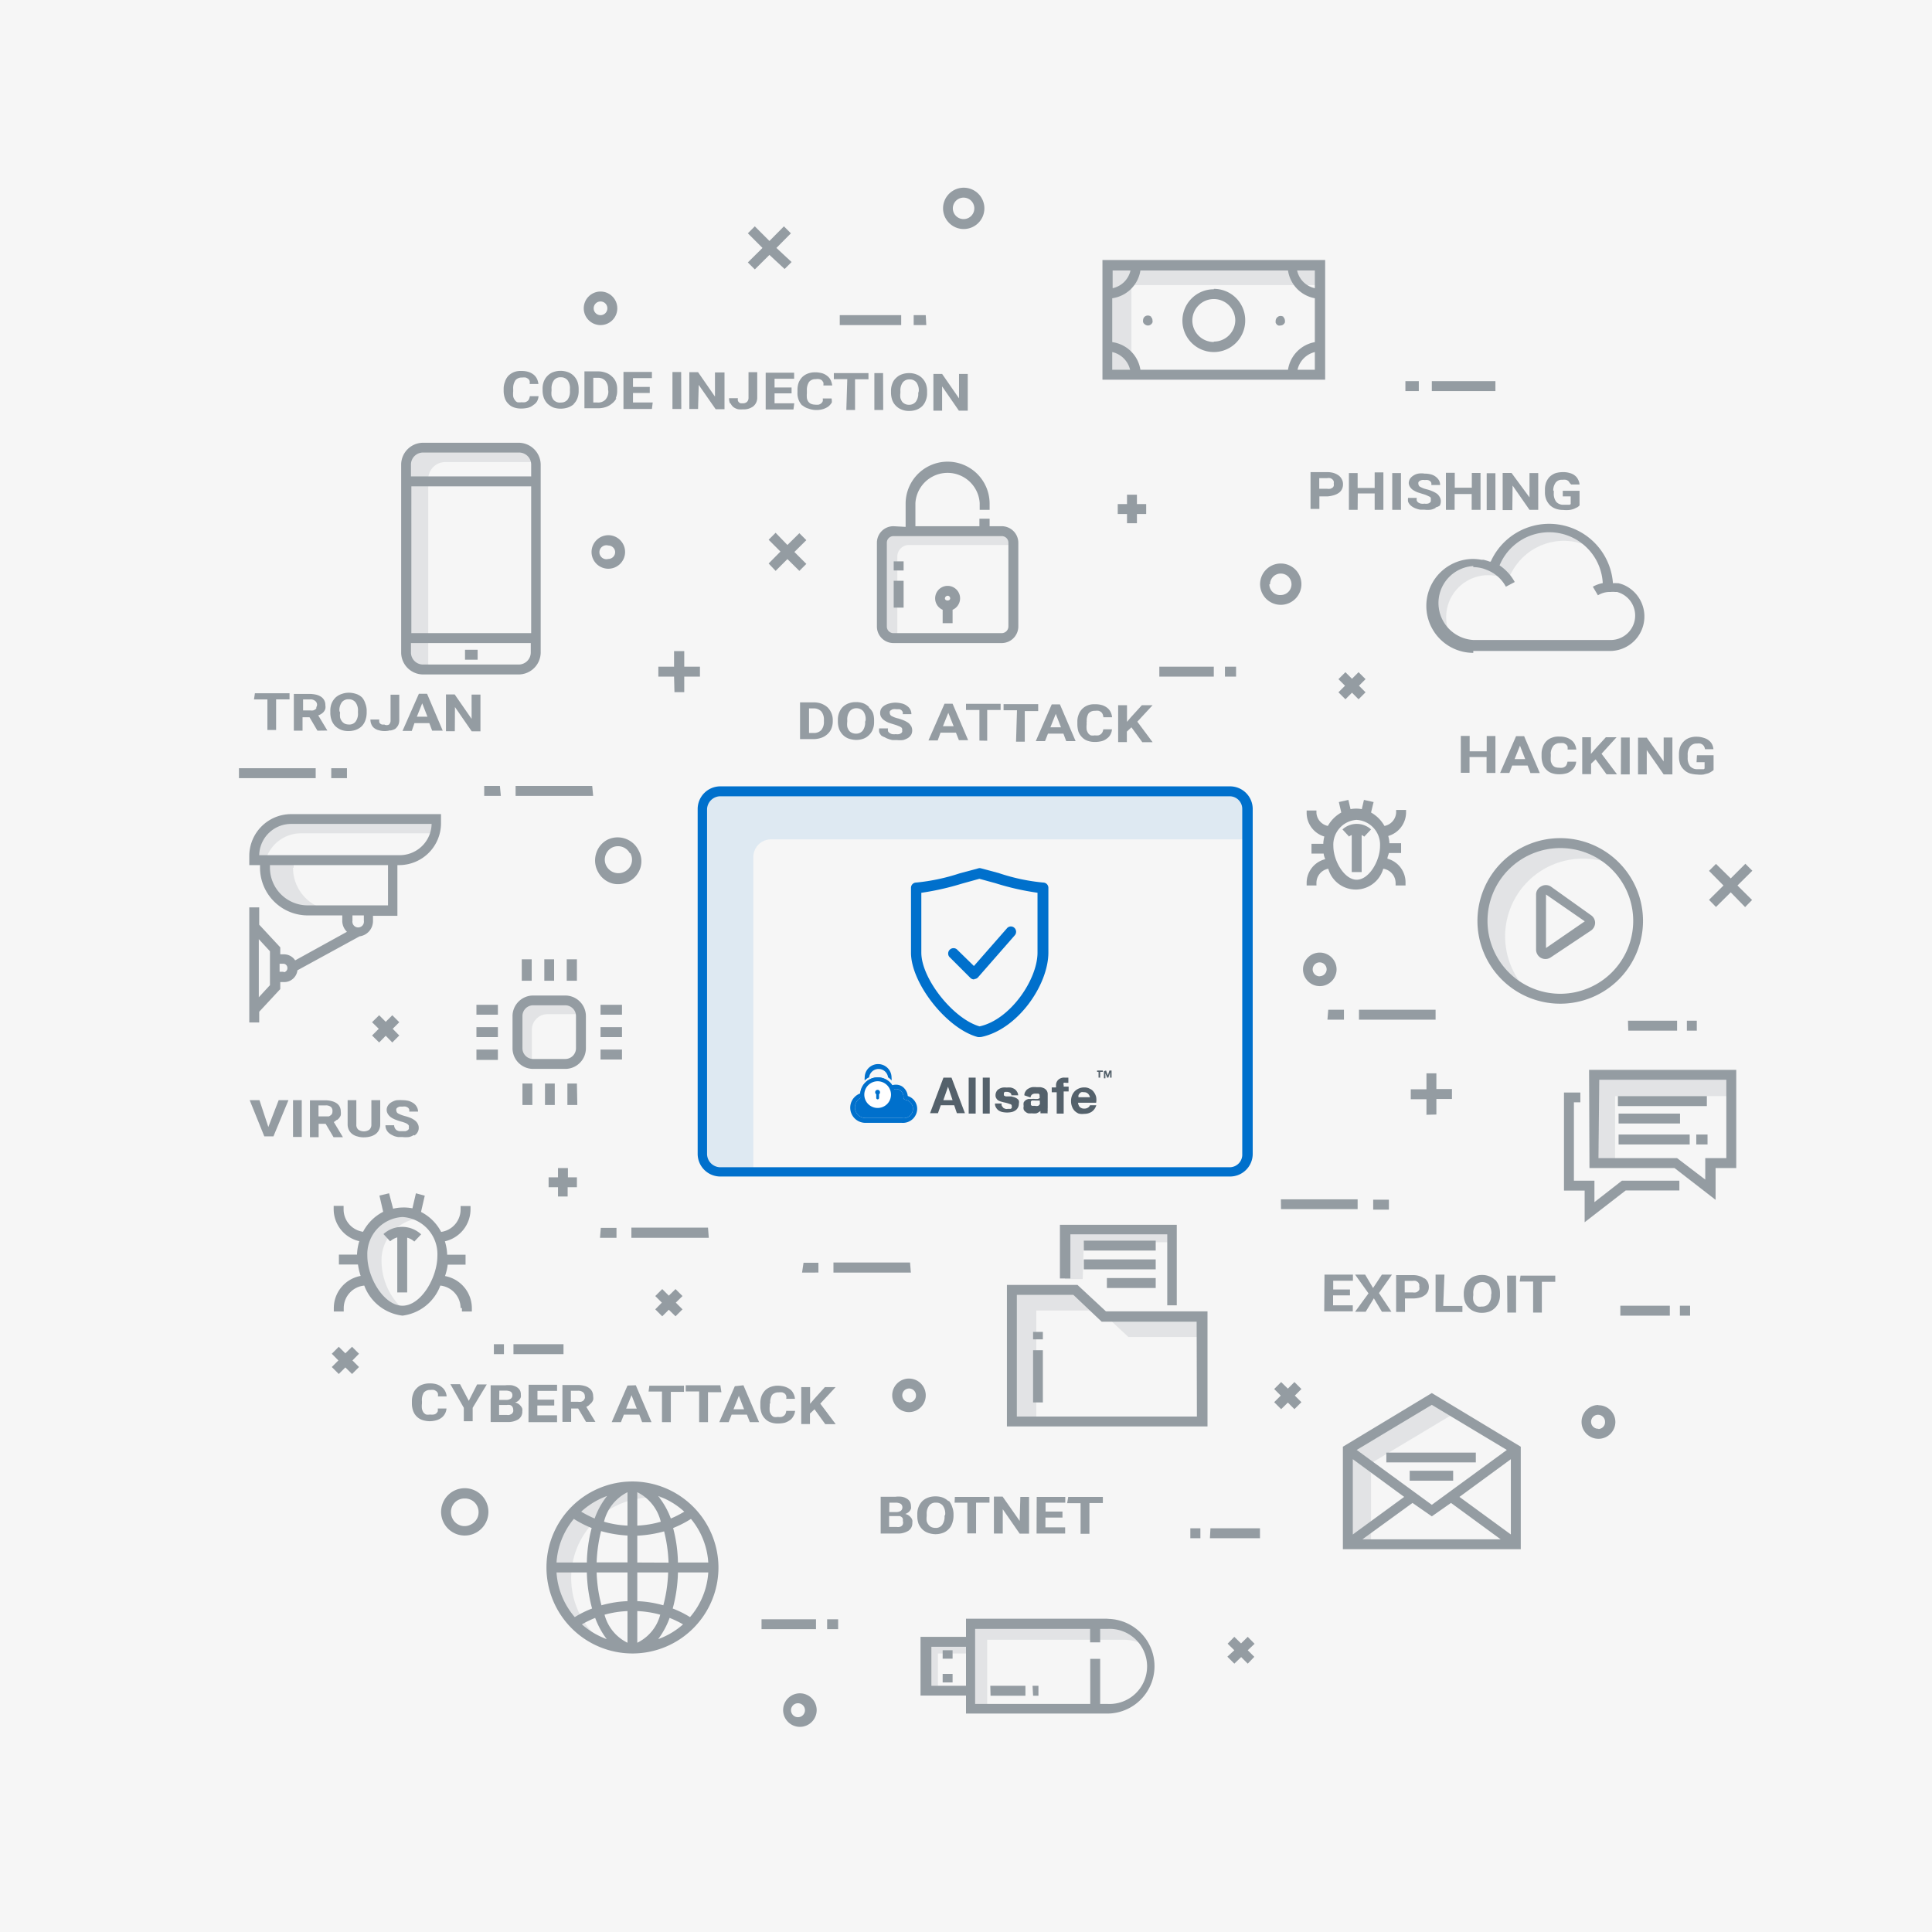 <svg xmlns="http://www.w3.org/2000/svg" viewBox="0 0 144 144"><defs><style>.cls-1{fill:#f6f6f6;}.cls-2{opacity:0.6;}.cls-3,.cls-4{fill:#54616b;}.cls-3{opacity:0.2;}.cls-5,.cls-6{fill:#0070cc;}.cls-5{opacity:0.1;}.cls-7{fill:#fff;}</style></defs><title>logo_Artboard 2</title><g id="BG"><path class="cls-1" d="M144,144H0V0H144Z"/></g><g id="Object" class="cls-2"><path class="cls-3" d="M39.91,34.44H33.19a1.27,1.27,0,0,0-1.27,1.27v14a1.11,1.11,0,0,0,0,.19h-.41a1.27,1.27,0,0,1-1.27-1.27v-14a1.27,1.27,0,0,1,1.27-1.27h7.13A1.26,1.26,0,0,1,39.91,34.44ZM84.33,21.25H98.4V19.79H82.53v8.14h1.8Zm28.08,22a4.41,4.41,0,0,1,4.15-2.94,4.48,4.48,0,0,1,2.32.66,4.4,4.4,0,0,0-7.57,1.31,3.18,3.18,0,0,0-1.5-.38,3.12,3.12,0,0,0-1.46,5.87,3.08,3.08,0,0,1-.56-1.77,3.13,3.13,0,0,1,4.62-2.75ZM66.59,47.56h.29V41.49a.87.87,0,0,1,.87-.87h7.78v-.17a.87.87,0,0,0-.87-.86H66.59a.87.87,0,0,0-.86.86v6.24A.87.87,0,0,0,66.59,47.56ZM118,64a5.75,5.75,0,0,1,2.31.48A5.8,5.8,0,1,0,114,74a5.79,5.79,0,0,1,4-10Zm.8,16.12v6.58h1.58v-5H129V80.11ZM100.43,108v7.06h1.76v-6l6.26-3.75-1.76-1.07ZM84.1,99.65h5.48V98.11H82.45ZM75.42,106h1.82V97.68h4.58l-1.65-1.54H75.42Zm5.36-13.41h6.6v-.91h-8v3.66l0,0h1.32Zm1.74,28.51H72.32v1.34H69V126h.91v-2.76h2.43v4.1h1.24v-5.12H83.77a3.07,3.07,0,0,1,1.48.38A3.16,3.16,0,0,0,82.52,121.05Zm-41.43-4.22a6,6,0,0,0,4.17,5.74,6,6,0,0,1,3.49-11,6.12,6.12,0,0,1,1.88.3,6,6,0,0,0-9.54,4.92Zm2.2-41.23a1.18,1.18,0,0,0-1.16-1H39.74a1.17,1.17,0,0,0-1.17,1.17v2.4a1.17,1.17,0,0,0,1.07,1.16c0-.05,0-.09,0-.14V76.76a1.17,1.17,0,0,1,1.17-1.17h2.49ZM27,93.6c0,1.8,1.34,4.09,3,4.09h.17a4.87,4.87,0,0,1-1.73-3.63,3.13,3.13,0,0,1,3-3.26h.07a2.79,2.79,0,0,0-1.5-.46A3.13,3.13,0,0,0,27,93.6ZM19,63.8v.31h.8a2.74,2.74,0,0,1,2.64-2h10a2.58,2.58,0,0,0,.11-.73v-.31H21.7A2.75,2.75,0,0,0,19,63.8Zm2.89.88v-.57H19.75v.57a3.18,3.18,0,0,0,3.18,3.18H25A3.18,3.18,0,0,1,21.84,64.68Z"/><path class="cls-4" d="M109.81,48.52H120a2.57,2.57,0,0,0,1.18-4.85h0s0,0,0,0a2.2,2.2,0,0,0-.56-.2l-.09,0a1.67,1.67,0,0,0-.31,0,4.77,4.77,0,0,0-9.11-1.61l-.08,0a3.64,3.64,0,0,0-.47-.14l-.15,0a4.07,4.07,0,0,0-.6-.06,3.5,3.5,0,0,0,0,7Zm0-6.25a2.77,2.77,0,0,1,.71.1,2.5,2.5,0,0,1,.25.09,2.73,2.73,0,0,1,1.47,1.27l.66-.35a3.55,3.55,0,0,0-1.13-1.24,4,4,0,0,1,7.69,1.32,2.44,2.44,0,0,0-.74.27l.38.64a1.72,1.72,0,0,1,.85-.25h.11a1.63,1.63,0,0,1,.31,0l.16,0,.2.07a1.82,1.82,0,0,1-.71,3.51H109.81a2.76,2.76,0,0,1,0-5.51Zm11.53,33.81H125v.74h-3.64Zm5.13.74h-.74v-.74h.74Zm-31,12.57,5.72,0v.73l-5.71,0Zm6.88.77v-.74h1.17v.74ZM23.53,58H17.81v-.74h5.72Zm2.33,0H24.69v-.74h1.17ZM67.17,24.23H62.59v-.74h4.58Zm1.87,0H68.1v-.74H69Zm42.42,4.92h-4.74v-.74h4.74Zm-5.71,0h-1v-.74h1ZM86.41,50.43v-.74h4.06v.74Zm4.89,0v-.74h.83v.74Zm-30.48,71H56.76v-.74h4.06Zm.83-.74h.82v.74h-.82ZM107,76h-5.71v-.74H107Zm-8-.74h1.17V76H98.94Zm-46.17,17H47.06V91.5h5.71Zm-8.05-.74h1.17v.74H44.72Zm23.11,3.33H62.12V94.1h5.71Zm-8-.73H61v.73H59.78ZM42,100.93H38.27v-.74H42Zm-5.19-.74h.75v.74h-.75Zm53.41,13.72h3.69v.74H90.18Zm-1.5,0h.75v.74h-.75Zm32.05-16.59h3.69v.74h-3.69Zm4.44,0h.76v.74h-.76Zm-81-38H38.43v-.74h5.71Zm-6.88,0H36.09v-.74h1.17Zm45.26,61.33H72V122H68.61v4.38H72v1.34H82.52a3.53,3.53,0,1,0,0-7.06Zm-13.17,5v-2.91H72v2.91ZM82.52,127H82v-3.36h-.74V127H72.68v-5.59h8.57v1H82v-1h.53a2.8,2.8,0,1,1,0,5.59ZM71,123v.63h-.74V123Zm-.74,1.76H71v.64h-.74Zm3.55.89h2.62v.74H73.83Zm3.15,0h.44v.74H77ZM31.53,50.27h7.13a1.65,1.65,0,0,0,1.64-1.64v-14A1.65,1.65,0,0,0,38.66,33H31.53a1.64,1.64,0,0,0-1.63,1.64v14A1.64,1.64,0,0,0,31.53,50.27Zm7.13-.74H31.53a.9.9,0,0,1-.9-.9v-.7h8.93v.7A.9.9,0,0,1,38.66,49.53Zm-8-2.34V36.25h8.93V47.19Zm.9-13.46h7.13a.9.9,0,0,1,.9.9v.88H30.63v-.88A.9.9,0,0,1,31.53,33.73Zm3.1,14.7h.94v.74h-.94Zm65.43,59.4v7.64h13.26v-7.64l-6.63-4Zm12.22.24-5.59,4.09-5.6-4.09,5.6-3.36Zm-7.65,3.5-3.83,2.8v-5.61Zm.62.45,1.44,1,1.43-1,3.7,2.71H101.55Zm3.5-.45,3.83-2.81v5.61ZM103.33,109v-.73H110V109Zm1.74.62h3.24v.74h-3.24Zm-6.3-90.24H82.17V28.3h16.6ZM98,21.48a1.72,1.72,0,0,1-1.32-1.32H98ZM96,27.56H85A2.46,2.46,0,0,0,82.9,25.5V22.23A2.47,2.47,0,0,0,85,20.16H96A2.47,2.47,0,0,0,98,22.23V25.5A2.46,2.46,0,0,0,96,27.56Zm-11.74-7.4a1.74,1.74,0,0,1-1.33,1.32V20.16ZM82.9,26.24a1.77,1.77,0,0,1,1.33,1.32H82.9Zm13.81,1.32A1.75,1.75,0,0,1,98,26.24v1.32Zm-6.24-6a2.34,2.34,0,1,0,2.34,2.33A2.33,2.33,0,0,0,90.47,21.53Zm0,3.93a1.6,1.6,0,1,1,1.6-1.6A1.6,1.6,0,0,1,90.47,25.46Zm5.19-1.85a.38.38,0,0,1,.11.25.58.58,0,0,1,0,.14.36.36,0,0,1-.08.12.34.34,0,0,1-.26.11.27.27,0,0,1-.15,0,.28.28,0,0,1-.12-.08.62.62,0,0,1-.08-.12.59.59,0,0,1,0-.14.37.37,0,0,1,.1-.25.47.47,0,0,1,.12-.09A.39.39,0,0,1,95.66,23.61Zm-9.86,0a.33.33,0,0,1,.1.25.32.32,0,0,1,0,.14.36.36,0,0,1-.08.12.36.36,0,0,1-.52,0A.25.25,0,0,1,85.2,24a.32.32,0,0,1,0-.14.34.34,0,0,1,.11-.25A.37.37,0,0,1,85.8,23.61Zm-59,46.15a1.15,1.15,0,0,0,1-1.13v-.4h1.82V64.48h.13a3.12,3.12,0,0,0,3.12-3.12v-.68H21.7a3.12,3.12,0,0,0-3.12,3.12v.68h.8v.2a3.56,3.56,0,0,0,3.55,3.55h2.58v.4a1.13,1.13,0,0,0,.35.82L22,71.58a1,1,0,0,0-.83-.45h-.28v-.52l-1.57-1.69V67.63h-.74v8.58h.74v-.8l1.57-1.69V73.2h.28a1,1,0,0,0,1-.88ZM21.7,61.41H32.17a2.38,2.38,0,0,1-2.38,2.33H19.32A2.38,2.38,0,0,1,21.7,61.41Zm-1.58,3.27v-.2h8.8v3h-6A2.81,2.81,0,0,1,20.12,64.68Zm7,3.55v.4a.43.43,0,1,1-.85,0v-.4Zm-7,5.2-.83.9V70l.83.9Zm1-1h-.28v-.6h.28a.31.31,0,0,1,.3.3A.3.3,0,0,1,21.17,72.46ZM80.31,95.77H75.05v10.55H90V97.74H82.43Zm8.9,9.81H75.79V96.51H80l2.11,2h7.08ZM79.78,95.29H79v-4h8.71v6H87V92H79.78Zm6.36-2.08H80.78v-.74h5.36Zm0,1.4H80.78v-.74h5.36ZM82.5,96v-.74h3.64V96ZM77,100.64h.73v3.89H77Zm0-1.37h.73v.56H77Zm41.47-12.21h6.34l3.06,2.37V87.06h1.54V79.74H118.44Zm.73-6.58h9.47v5.84H127.1v1.6L125,86.32h-5.86ZM120.89,88h4.28v.73h-4l-3.06,2.37V88.74h-1.54V81.43h1.22v.73h-.48V88h1.53v1.6Zm6.33-5.56h-6.63v-.74h6.63Zm-2,1.3h-4.58V83h4.58Zm.72,1.56h-5.3v-.74h5.3Zm.49-.74h.84v.74h-.84Zm-92,12.93v.26h.74V97.5a2.44,2.44,0,0,0-2-2.39,4.2,4.2,0,0,0,.2-.85H34.7v-.74H33.33a3.75,3.75,0,0,0-.17-1,2.45,2.45,0,0,0,1.91-2.38v-.25h-.74v.25a1.69,1.69,0,0,1-1.45,1.68,3.48,3.48,0,0,0-1.5-1.49l.28-1.21L31,88.94l-.26,1.12A3.37,3.37,0,0,0,30,90a3.19,3.19,0,0,0-.7.09L29,88.94l-.72.17.28,1.21a3.48,3.48,0,0,0-1.5,1.49,1.69,1.69,0,0,1-1.45-1.68v-.25h-.74v.25a2.45,2.45,0,0,0,1.91,2.38,3.75,3.75,0,0,0-.17,1H25.26v.74h1.42a5,5,0,0,0,.2.85,2.44,2.44,0,0,0-2,2.39v.26h.74V97.5a1.69,1.69,0,0,1,1.53-1.68A3.47,3.47,0,0,0,30,98.06a3.47,3.47,0,0,0,2.82-2.24A1.69,1.69,0,0,1,34.33,97.5ZM30,97.32c-1.38,0-2.62-2.08-2.62-3.72A2.77,2.77,0,0,1,30,90.71,2.77,2.77,0,0,1,32.6,93.6C32.6,95.24,31.37,97.32,30,97.32ZM31.39,92l-.51.54a1.26,1.26,0,0,0-.53-.29v4.08h-.74V92.23a1.32,1.32,0,0,0-.53.29l-.5-.54A2.08,2.08,0,0,1,31.39,92ZM98.12,60.6v-.19h-.73v.19a1.84,1.84,0,0,0,1.32,1.75,2.34,2.34,0,0,0-.08.54h-.88v.73h.91c0,.14.07.28.11.42a1.82,1.82,0,0,0-1.38,1.77V66h.73v-.18A1.08,1.08,0,0,1,99,64.75a2.13,2.13,0,0,0,4.1,0,1.08,1.08,0,0,1,.92,1.06V66h.74v-.18A1.83,1.83,0,0,0,103.41,64c0-.14.08-.28.11-.42h.91v-.73h-.87a2.34,2.34,0,0,0-.09-.54,1.84,1.84,0,0,0,1.33-1.75v-.19h-.74v.19a1.07,1.07,0,0,1-.87,1,2.63,2.63,0,0,0-1-1l.19-.78-.72-.16-.16.69a2.23,2.23,0,0,0-.84,0l-.16-.69-.71.16.18.78a2.63,2.63,0,0,0-1,1A1.07,1.07,0,0,1,98.12,60.6Zm3,.51a1.85,1.85,0,0,1,1.74,1.94c0,1.11-.82,2.52-1.74,2.52s-1.74-1.41-1.74-2.52A1.85,1.85,0,0,1,101.09,61.11Zm-.56,1.25-.5-.54a1.58,1.58,0,0,1,2.13,0l-.51.54a.62.62,0,0,0-.19-.12V65h-.74V62.24A.76.76,0,0,0,100.53,62.36ZM47.14,110.42a6.41,6.41,0,1,0,6.41,6.41A6.43,6.43,0,0,0,47.14,110.42Zm-.37,3.29a7.34,7.34,0,0,1-1.75-.29,3.33,3.33,0,0,1,1.75-2.2Zm0,.74v2h-2.3a11.09,11.09,0,0,1,.33-2.33A9,9,0,0,0,46.77,114.45Zm0,2.75v2.14a8.29,8.29,0,0,0-1.94.31,10.78,10.78,0,0,1-.36-2.45Zm0,2.88v2.36a3.23,3.23,0,0,1-1.71-2.09A7.66,7.66,0,0,1,46.77,120.08Zm.73,0a7.66,7.66,0,0,1,1.71.27,3.23,3.23,0,0,1-1.71,2.09Zm0-.74V117.2h2.3a10.78,10.78,0,0,1-.36,2.45A8.29,8.29,0,0,0,47.5,119.34Zm0-2.88v-2a9,9,0,0,0,2-.32,11.09,11.09,0,0,1,.33,2.33Zm0-2.75v-2.49a3.33,3.33,0,0,1,1.75,2.2A7.34,7.34,0,0,1,47.5,113.71Zm1.55-2.21A5.68,5.68,0,0,1,51,112.67a7,7,0,0,1-1,.51A6,6,0,0,0,49.05,111.5Zm-4.73,1.68a7.55,7.55,0,0,1-1-.51,5.78,5.78,0,0,1,1.93-1.17A5.91,5.91,0,0,0,44.32,113.18Zm-.22.71a10.7,10.7,0,0,0-.36,2.57H41.48a5.65,5.65,0,0,1,1.29-3.25A7.84,7.84,0,0,0,44.1,113.89Zm-.36,3.31a11.18,11.18,0,0,0,.39,2.69,7.29,7.29,0,0,0-1.29.64,5.65,5.65,0,0,1-1.36-3.33Zm.62,3.39a6.19,6.19,0,0,0,.86,1.58,5.79,5.79,0,0,1-1.85-1.1A7.73,7.73,0,0,1,44.36,120.59Zm5.55,0a7.73,7.73,0,0,1,1,.48,5.68,5.68,0,0,1-1.85,1.1A6.19,6.19,0,0,0,49.91,120.59Zm.23-.7a11.1,11.1,0,0,0,.39-2.69h2.26a5.65,5.65,0,0,1-1.36,3.33A7.29,7.29,0,0,0,50.14,119.89Zm.39-3.43a10.7,10.7,0,0,0-.36-2.57,7.84,7.84,0,0,0,1.33-.68,5.65,5.65,0,0,1,1.29,3.25ZM66.59,39.22a1.23,1.23,0,0,0-1.23,1.23v6.24a1.23,1.23,0,0,0,1.23,1.24h8.07a1.24,1.24,0,0,0,1.24-1.24V40.45a1.24,1.24,0,0,0-1.24-1.23h-.9v-.56H73v.56H68.23V37.49a2.4,2.4,0,0,1,4.79,0V38h.74v-.46a3.13,3.13,0,0,0-6.26,0v1.73Zm8.57,1.23v6.24a.5.5,0,0,1-.5.5H66.59a.49.49,0,0,1-.49-.5V40.45a.49.49,0,0,1,.49-.49h8.07A.49.49,0,0,1,75.16,40.45Zm-4.9,5v1H71v-1a.93.93,0,1,0-.74,0Zm.37-1.05a.2.2,0,0,1,.19.2c0,.21-.39.21-.39,0A.2.2,0,0,1,70.63,44.41Zm-3.28-1.88h-.74v-.68h.74Zm0,2.77h-.74v-2h.74ZM50.24,50.43H49.07v-.74h1.17V48.53H51v1.16h1.17v.74H51v1.16h-.73Zm56.08,32.66V81.93h-1.17v-.74h1.17V80h.74v1.17h1.16v.74h-1.16v1.16ZM41.59,89.18v-.69h-.7v-.74h.7v-.69h.74v.69H43v.74h-.69v.69ZM84,39v-.69h-.69v-.74H84v-.7h.74v.7h.69v.74h-.69V39ZM97,103.53l-.49.49.49.49-.52.52-.49-.49-.5.49-.52-.52.49-.49-.49-.49.52-.52.5.49.49-.49ZM50.87,96.6l-.5.49.5.5-.52.52-.5-.49-.49.49-.52-.52.49-.5-.49-.49.52-.52.49.49.5-.49Zm42.64,25.92L93,123l.49.49L93,124l-.49-.49L92,124l-.52-.52L92,123l-.5-.49L92,122l.5.49L93,122ZM26.76,100.9l-.49.5.49.49-.52.52-.5-.49-.49.49-.52-.52.49-.49-.49-.5.52-.52.49.49.5-.49ZM58.69,40.62l.89-.88.52.52-.89.88.89.89-.52.52-.89-.88-.88.88L57.29,42l.88-.89-.88-.88.52-.52ZM29.76,76.19l-.49.49.49.5-.52.52-.49-.5-.49.5-.53-.52.5-.5-.5-.49.53-.52.49.49.49-.49Zm70-24.59.49-.49-.49-.49.52-.52.49.49.49-.49.52.52-.49.49.49.49-.52.52-.49-.49-.49.49ZM129.5,66l1.09,1.08-.52.53L129,66.51,127.9,67.6l-.52-.53L128.46,66l-1.08-1.09.52-.52L129,65.47l1.09-1.09.52.52ZM57.35,19l-1.09,1.08-.52-.52,1.09-1.08-1.09-1.09.52-.52,1.09,1.09,1.08-1.09.52.52-1.08,1.09L59,19.53l-.52.52ZM45.27,62.59a1.7,1.7,0,0,0-.83,1A1.76,1.76,0,0,0,44.58,65a1.73,1.73,0,0,0,1,.83,1.61,1.61,0,0,0,.49.07,1.73,1.73,0,0,0,.83-.21,1.75,1.75,0,0,0,.83-1,1.68,1.68,0,0,0-.14-1.32A1.74,1.74,0,0,0,45.27,62.59Zm1.71,1a1,1,0,0,1,.09.76,1,1,0,0,1-.48.6,1,1,0,0,1-1-1.76,1,1,0,0,1,1.35.4ZM33.79,111.14a1.77,1.77,0,0,0-.7,2.39,1.76,1.76,0,0,0,1.55.92,1.74,1.74,0,0,0,.85-.22,1.76,1.76,0,1,0-1.7-3.09ZM35.63,113a1,1,0,0,1-.5.61,1,1,0,0,1-1.39-.4,1.08,1.08,0,0,1-.09-.79,1,1,0,0,1,1-.73,1,1,0,0,1,.9.53A1.06,1.06,0,0,1,35.63,113ZM97,43.55a1.54,1.54,0,1,0-1.54,1.53A1.54,1.54,0,0,0,97,43.55Zm-2.34,0a.8.8,0,1,1,.8.8A.8.8,0,0,1,94.61,43.55ZM71.82,17.07a1.54,1.54,0,1,0-1.53-1.54A1.54,1.54,0,0,0,71.82,17.07Zm0-2.34a.8.8,0,1,1-.8.8A.8.8,0,0,1,71.82,14.73ZM98.37,71a1.25,1.25,0,1,0,1.25,1.25A1.25,1.25,0,0,0,98.37,71Zm0,1.77a.52.52,0,1,1,.51-.52A.52.52,0,0,1,98.37,72.76ZM59.62,126.21a1.25,1.25,0,1,0,1.25,1.25A1.25,1.25,0,0,0,59.62,126.21Zm0,1.76a.52.52,0,1,1,0-1,.52.52,0,0,1,0,1ZM69,104a1.25,1.25,0,1,0-1.25,1.25A1.25,1.25,0,0,0,69,104Zm-1.25.51a.51.51,0,1,1,.52-.51A.51.51,0,0,1,67.78,104.53Zm51.37.21A1.26,1.26,0,1,0,120.4,106,1.25,1.25,0,0,0,119.15,104.74Zm0,1.77a.52.52,0,1,1,.51-.52A.51.51,0,0,1,119.15,106.51ZM44.76,24.23A1.25,1.25,0,1,0,43.51,23,1.25,1.25,0,0,0,44.76,24.23Zm0-1.76a.51.51,0,1,1-.51.51A.51.51,0,0,1,44.76,22.47Zm-.67,18.67a1.25,1.25,0,1,0,1.25-1.25A1.26,1.26,0,0,0,44.09,41.14Zm1.76,0a.51.51,0,0,1-.51.52.52.52,0,1,1,0-1A.51.51,0,0,1,45.85,41.14ZM39.74,79.67h2.39a1.54,1.54,0,0,0,1.54-1.54v-2.4a1.54,1.54,0,0,0-1.54-1.53H39.74a1.54,1.54,0,0,0-1.54,1.53v2.4A1.54,1.54,0,0,0,39.74,79.67Zm-.8-3.94a.8.8,0,0,1,.8-.8h2.39a.8.8,0,0,1,.8.8v2.4a.8.8,0,0,1-.8.8H39.74a.8.8,0,0,1-.8-.8Zm0,6.63v-1.6h.74v1.6Zm2.41,0h-.73v-1.6h.73Zm1.68,0h-.74v-1.6H43ZM38.89,73.1V71.5h.74v1.6Zm1.68,0V71.5h.73v1.6Zm1.67,0V71.5H43v1.6Zm-5.13,2.53h-1.6v-.74h1.6Zm0,1.67h-1.6v-.74h1.6Zm-1.6.93h1.6V79h-1.6Zm10.85-2.6h-1.6v-.74h1.6Zm0,1.67h-1.6v-.74h1.6Zm0,1.67h-1.6v-.74h1.6Zm76.1-10.33a6.17,6.17,0,1,0-6.17,6.17A6.17,6.17,0,0,0,122.46,68.64Zm-6.17,5.43a5.43,5.43,0,1,1,5.44-5.43A5.44,5.44,0,0,1,116.29,74.07Zm-.71-8a.69.69,0,0,0-.72,0,.68.68,0,0,0-.37.61v4.1a.71.71,0,0,0,.37.62.73.73,0,0,0,.33.08.71.71,0,0,0,.39-.12l3-2a.71.71,0,0,0,.31-.58.69.69,0,0,0-.31-.57Zm-.35,4.59V66.67l2.89,2Z"/></g><g id="Text" class="cls-2"><path class="cls-4" d="M61.19,55a1.29,1.29,0,0,0,.47-.27,1.12,1.12,0,0,0,.3-.41,1.47,1.47,0,0,0,.11-.53v-.12a1.33,1.33,0,0,0-.11-.54,1.37,1.37,0,0,0-.29-.42,1.6,1.6,0,0,0-.46-.27,1.76,1.76,0,0,0-.58-.09h-1v2.74h1A1.78,1.78,0,0,0,61.19,55Zm-.89-2.2h.32a.78.78,0,0,1,.59.22.94.94,0,0,1,.2.64v.13a.93.93,0,0,1-.2.63.75.75,0,0,1-.59.21h-.32Zm4.47-.1a1.24,1.24,0,0,0-.42-.28,1.63,1.63,0,0,0-.55-.09,1.53,1.53,0,0,0-.54.09,1.24,1.24,0,0,0-.43.26,1.15,1.15,0,0,0-.28.43,1.4,1.4,0,0,0-.1.56v.12a1.7,1.7,0,0,0,.1.57,1.34,1.34,0,0,0,.28.42,1.17,1.17,0,0,0,.42.27,1.92,1.92,0,0,0,.55.1,1.63,1.63,0,0,0,.55-.09,1.17,1.17,0,0,0,.42-.27,1.15,1.15,0,0,0,.28-.42,1.43,1.43,0,0,0,.1-.56v-.12a1.7,1.7,0,0,0-.09-.57A1.24,1.24,0,0,0,64.77,52.74Zm-.29,1.1a1,1,0,0,1-.18.66.61.61,0,0,1-.51.22.65.65,0,0,1-.29-.06.52.52,0,0,1-.22-.17.91.91,0,0,1-.13-.28,1.43,1.43,0,0,1,0-.38v-.12a1,1,0,0,1,.18-.65.62.62,0,0,1,.51-.23.65.65,0,0,1,.51.23,1,1,0,0,1,.17.66Zm1.19,1a.79.79,0,0,1-.14-.23.87.87,0,0,1,0-.28h.66a.46.46,0,0,0,0,.21.29.29,0,0,0,.13.14.54.54,0,0,0,.19.08,1.09,1.09,0,0,0,.26,0,.73.73,0,0,0,.22,0,.34.34,0,0,0,.15-.06.24.24,0,0,0,.1-.1.27.27,0,0,0,0-.12.28.28,0,0,0,0-.13.22.22,0,0,0-.09-.11.85.85,0,0,0-.19-.09,2.14,2.14,0,0,0-.31-.11l-.41-.13a1.69,1.69,0,0,1-.33-.18.75.75,0,0,1-.23-.24.57.57,0,0,1-.08-.32.68.68,0,0,1,.08-.31.82.82,0,0,1,.25-.24,1.25,1.25,0,0,1,.37-.15,1.73,1.73,0,0,1,.47-.06,2.31,2.31,0,0,1,.48.07,1,1,0,0,1,.36.18.72.72,0,0,1,.32.61h-.65a.27.27,0,0,0,0-.16.3.3,0,0,0-.09-.13.4.4,0,0,0-.16-.08l-.23,0a.8.8,0,0,0-.23,0,.35.35,0,0,0-.15.07.19.19,0,0,0-.1.1.27.27,0,0,0,0,.12.26.26,0,0,0,.16.23,1.75,1.75,0,0,0,.47.17,3.33,3.33,0,0,1,.45.16,1.69,1.69,0,0,1,.33.19,1.16,1.16,0,0,1,.2.25.73.73,0,0,1,.06.3.66.66,0,0,1-.08.32.78.78,0,0,1-.24.24,1.5,1.5,0,0,1-.36.15,2.29,2.29,0,0,1-.47,0l-.32,0a1.38,1.38,0,0,1-.29-.08,1.11,1.11,0,0,1-.27-.12A1.2,1.2,0,0,1,65.67,54.81Zm4.43-.19h1.15l.22.56h.69L71,52.45h-.6l-1.2,2.74h.69Zm.58-1.48.4,1h-.8ZM73,55.2V52.92H72v-.46l2.58,0v.46h-1v2.29Zm2.8-2.26h-1v-.46l2.58,0V53h-1l0,2.28h-.65ZM79,52.5h-.61l-1.19,2.74h.69l.22-.56h1.15l.21.56h.7Zm-.71,1.71.4-1,.39,1Zm2.7-.42V54a2.09,2.09,0,0,0,0,.38.89.89,0,0,0,.11.26.54.54,0,0,0,.2.17.9.9,0,0,0,.3,0,1.12,1.12,0,0,0,.27,0,.51.51,0,0,0,.18-.09.44.44,0,0,0,.12-.15.65.65,0,0,0,.06-.21h.65a.94.94,0,0,1-.11.38.83.83,0,0,1-.26.3,1.11,1.11,0,0,1-.39.2,2.06,2.06,0,0,1-.52.06,1.55,1.55,0,0,1-.55-.09,1,1,0,0,1-.41-.27,1.15,1.15,0,0,1-.26-.41,1.92,1.92,0,0,1-.08-.55v-.18a1.38,1.38,0,0,1,.1-.55,1.15,1.15,0,0,1,.26-.41,1.17,1.17,0,0,1,.42-.27,1.33,1.33,0,0,1,.54-.08,1.7,1.7,0,0,1,.53.07,1.24,1.24,0,0,1,.38.2.93.93,0,0,1,.25.31,1.25,1.25,0,0,1,.11.39h-.65a1.19,1.19,0,0,0-.05-.22.57.57,0,0,0-.11-.16.67.67,0,0,0-.19-.1,1,1,0,0,0-.27,0,.6.6,0,0,0-.49.2A1.05,1.05,0,0,0,81,53.79Zm3.78,0,1.14,1.53h-.77l-.81-1.11-.34.32v.78h-.65l0-2.75H84v1.24l.29-.34.82-.9h.8ZM20.77,82h.73L20.38,84.7H19.7L18.61,82h.73L20,84Zm1.07,0h.65l0,2.74h-.65Zm3.26,1.49a.69.69,0,0,0,.18-.16.72.72,0,0,0,.12-.21,1.1,1.1,0,0,0,0-.27.8.8,0,0,0-.08-.36.71.71,0,0,0-.23-.26,1.15,1.15,0,0,0-.37-.16,1.77,1.77,0,0,0-.49-.06H23.1l0,2.75h.65v-1h.52l.59,1h.7v0l-.68-1.13A.84.84,0,0,0,25.1,83.46ZM24.75,83a.23.23,0,0,1-.1.12.35.35,0,0,1-.16.09l-.22,0h-.53v-.82h.53a.59.59,0,0,1,.39.11.38.38,0,0,1,.12.31A.47.47,0,0,1,24.75,83Zm2.93-1h.66v1.81a.93.93,0,0,1-.1.42.81.81,0,0,1-.25.3,1.17,1.17,0,0,1-.39.18,1.86,1.86,0,0,1-.48.06,1.53,1.53,0,0,1-.49-.07,1,1,0,0,1-.38-.18.84.84,0,0,1-.25-.31.93.93,0,0,1-.09-.42V82h.65v1.81a.47.47,0,0,0,.15.39.74.74,0,0,0,.82,0,.51.51,0,0,0,.15-.4Zm3.16,2.6a1.18,1.18,0,0,1-.36.15,2.28,2.28,0,0,1-.48,0l-.31,0a1.63,1.63,0,0,1-.3-.07,2.1,2.1,0,0,1-.26-.13.87.87,0,0,1-.21-.17.68.68,0,0,1-.14-.23.64.64,0,0,1-.05-.28h.65a.41.41,0,0,0,.05.21.44.44,0,0,0,.12.15.93.93,0,0,0,.2.08l.26,0,.22,0a.52.52,0,0,0,.15-.07.26.26,0,0,0,.09-.09.28.28,0,0,0,0-.13.3.3,0,0,0,0-.13.41.41,0,0,0-.09-.1.67.67,0,0,0-.19-.1,2.28,2.28,0,0,0-.31-.1,3.93,3.93,0,0,1-.41-.14,1.56,1.56,0,0,1-.34-.18.83.83,0,0,1-.22-.24.58.58,0,0,1,0-.62.69.69,0,0,1,.24-.24,1.38,1.38,0,0,1,.37-.16A2.44,2.44,0,0,1,30,82a1.86,1.86,0,0,1,.48.06,1.51,1.51,0,0,1,.36.18.83.83,0,0,1,.23.27.69.69,0,0,1,.09.34h-.66a.41.41,0,0,0,0-.16.38.38,0,0,0-.09-.13.67.67,0,0,0-.17-.08.75.75,0,0,0-.23,0l-.22,0a.59.59,0,0,0-.16.07.28.28,0,0,0-.09.1.28.28,0,0,0,0,.13.27.27,0,0,0,.15.22,2.59,2.59,0,0,0,.47.18,3.56,3.56,0,0,1,.46.15,1.7,1.7,0,0,1,.33.2.72.72,0,0,1,.19.24.6.6,0,0,1,.07.3.65.65,0,0,1-.32.56Zm.61,19.84v.18a1.43,1.43,0,0,0,0,.38.81.81,0,0,0,.11.27.53.53,0,0,0,.2.16.84.84,0,0,0,.29,0,1,1,0,0,0,.27,0,.37.37,0,0,0,.19-.08.61.61,0,0,0,.12-.16,1.08,1.08,0,0,0,0-.21h.65a.94.94,0,0,1-.11.38.91.91,0,0,1-.25.3,1.16,1.16,0,0,1-.4.2,2,2,0,0,1-.52.07,1.92,1.92,0,0,1-.55-.1,1.11,1.11,0,0,1-.66-.68,1.63,1.63,0,0,1-.09-.55v-.18a1.58,1.58,0,0,1,.1-.55,1,1,0,0,1,.27-.41,1,1,0,0,1,.41-.26,1.63,1.63,0,0,1,.55-.09,1.68,1.68,0,0,1,.52.07,1.07,1.07,0,0,1,.38.21.89.89,0,0,1,.25.3,1,1,0,0,1,.11.39h-.65a.79.79,0,0,0,0-.22.42.42,0,0,0-.11-.16.77.77,0,0,0-.18-.1,1.14,1.14,0,0,0-.28,0,.58.58,0,0,0-.49.21A1.07,1.07,0,0,0,31.45,104.44Zm4.11-1.25h.72l-1.05,1.74v1h-.66v-1l-1-1.76h.72l.65,1.24Zm3.23,1.58a.73.73,0,0,0-.16-.14.87.87,0,0,0-.24-.1.58.58,0,0,0,.34-.23.51.51,0,0,0,.09-.16.55.55,0,0,0,0-.18.63.63,0,0,0-.07-.34.72.72,0,0,0-.23-.23,1.14,1.14,0,0,0-.37-.14,2.38,2.38,0,0,0-.49,0H36.57l0,2.74h1.21a1.47,1.47,0,0,0,.85-.2.67.67,0,0,0,.3-.6.63.63,0,0,0,0-.19A.61.61,0,0,0,38.79,104.77Zm-1.57-1.12h.45a.83.83,0,0,1,.4.08.32.32,0,0,1,.12.27.29.29,0,0,1-.12.25.63.63,0,0,1-.37.09h-.49Zm1,1.62a.27.27,0,0,1-.09.12l-.16.07a.66.66,0,0,1-.21,0h-.56v-.74h.58a.69.69,0,0,1,.22,0,.31.31,0,0,1,.14.07.38.38,0,0,1,.11.28A.32.32,0,0,1,38.23,105.27Zm1.18-2.06h2.12v.46H40.06v.65h1.25v.44H40.05v.73h1.47V106H39.39Zm4.52,1.5a1.29,1.29,0,0,0,.17-.16.72.72,0,0,0,.12-.21.77.77,0,0,0,0-.27.8.8,0,0,0-.08-.36.71.71,0,0,0-.23-.26,1,1,0,0,0-.36-.16,1.9,1.9,0,0,0-.5-.06H41.92l0,2.75h.65v-1h.52l.59,1h.7v0l-.68-1.12A.9.9,0,0,0,43.93,104.71Zm-.36-.44a.3.3,0,0,1-.09.13.45.45,0,0,1-.17.08.73.73,0,0,1-.22,0h-.53v-.82h.52a.59.59,0,0,1,.39.11.39.39,0,0,1,.13.31A.27.27,0,0,1,43.57,104.27Zm3.21-1L45.59,106h.69l.22-.56h1.15l.21.56h.7l-1.17-2.75Zm-.1,1.72.4-1,.39,1Zm1.73-1.71,2.58,0v.46H50V106h-.66l0-2.28h-1Zm5.37.49h-1V106h-.66l0-2.29h-1v-.46l2.58,0Zm1-.45L53.61,106h.7l.22-.56h1.14l.22.56h.69l-1.17-2.75Zm-.1,1.72.4-1,.39,1Zm2.7-.42v.18a2.17,2.17,0,0,0,0,.38.68.68,0,0,0,.11.26.47.47,0,0,0,.2.17.85.85,0,0,0,.3,0,1,1,0,0,0,.26,0,.48.48,0,0,0,.19-.09.44.44,0,0,0,.12-.15.65.65,0,0,0,.05-.21h.66a.94.94,0,0,1-.12.38.81.81,0,0,1-.25.3,1.43,1.43,0,0,1-.39.2,2.15,2.15,0,0,1-.53.06,1.53,1.53,0,0,1-.54-.09,1,1,0,0,1-.41-.27,1.15,1.15,0,0,1-.26-.41,1.63,1.63,0,0,1-.09-.55v-.18a1.55,1.55,0,0,1,.09-.55,1.32,1.32,0,0,1,.27-.42,1.11,1.11,0,0,1,.42-.26,1.53,1.53,0,0,1,.54-.09,2,2,0,0,1,.52.08,1.43,1.43,0,0,1,.39.2.9.9,0,0,1,.24.31,1,1,0,0,1,.11.39h-.65a.48.48,0,0,0,0-.22.44.44,0,0,0-.1-.16.67.67,0,0,0-.19-.1,1.06,1.06,0,0,0-.27,0,.63.63,0,0,0-.5.2A1.06,1.06,0,0,0,57.41,104.6Zm3.77,0,1.15,1.53h-.78l-.8-1.11-.34.32v.78h-.65v-2.75h.66v1.24l.29-.34.81-.9h.8ZM19,51.67h2.58v.46h-1v2.28h-.65V52.13h-1Zm5.4,2.78v0l-.68-1.13a.9.9,0,0,0,.24-.12.69.69,0,0,0,.18-.16.7.7,0,0,0,.11-.21.77.77,0,0,0,0-.27.72.72,0,0,0-.31-.62,1.19,1.19,0,0,0-.36-.16,2.43,2.43,0,0,0-.49-.06H21.9l0,2.74h.65v-1h.52l.59,1Zm-.8-1.71a.38.38,0,0,1-.09.13.67.67,0,0,1-.17.08.69.69,0,0,1-.22,0h-.53v-.82h.52a.54.54,0,0,1,.39.12.35.35,0,0,1,.13.3A.33.33,0,0,1,23.55,52.74ZM25,54.13a1.43,1.43,0,0,0,.43.27,1.53,1.53,0,0,0,.54.09,1.63,1.63,0,0,0,.55-.09,1.24,1.24,0,0,0,.43-.26,1.17,1.17,0,0,0,.27-.42,1.7,1.7,0,0,0,.11-.57V53a1.43,1.43,0,0,0-.1-.56A1.26,1.26,0,0,0,27,52a1.12,1.12,0,0,0-.43-.27,1.85,1.85,0,0,0-.54-.1,1.59,1.59,0,0,0-.55.09A1.26,1.26,0,0,0,25,52a1.34,1.34,0,0,0-.28.42,1.48,1.48,0,0,0-.1.57v.12a1.6,1.6,0,0,0,.09.56A1.28,1.28,0,0,0,25,54.13ZM25.3,53a1,1,0,0,1,.18-.66.61.61,0,0,1,.51-.22.62.62,0,0,1,.51.23,1,1,0,0,1,.18.66v.12a1,1,0,0,1-.18.66A.58.58,0,0,1,26,54a.73.73,0,0,1-.3-.06.68.68,0,0,1-.21-.17.82.82,0,0,1-.14-.28,1.43,1.43,0,0,1,0-.38Zm3.79,1.43a1.42,1.42,0,0,1-.42.06,1.49,1.49,0,0,1-.43-.06.84.84,0,0,1-.33-.15.64.64,0,0,1-.22-.27.86.86,0,0,1-.08-.38h.66a.58.58,0,0,0,0,.19.2.2,0,0,0,.08.12.27.27,0,0,0,.12.06.47.47,0,0,0,.17,0A.37.37,0,0,0,29,54a.42.42,0,0,0,.11-.32l0-1.9h.65v1.9a.87.87,0,0,1-.08.37.89.89,0,0,1-.23.28A1.2,1.2,0,0,1,29.09,54.45Zm1.8-.53H32l.21.56H33l-1.17-2.75h-.61L30,54.48h.69Zm.58-1.48.39,1h-.79ZM33.9,54.5h-.66l0-2.74h.65l1.26,1.82V51.77h.66l0,2.74h-.65L33.91,52.7ZM98.72,95h2.12v.46H99.37v.65h1.25v.44H99.36v.74h1.47v.45H98.7Zm4.06,1.38.93,1.39H103l-.6-1-.61,1H101l1-1.37L101,95h.75l.59,1L103,95h.75Zm3.39-1.08a1.08,1.08,0,0,0-.37-.19,1.59,1.59,0,0,0-.5-.07h-1.24l0,2.74h.66v-1h.58a2,2,0,0,0,.51-.06,1.05,1.05,0,0,0,.37-.17.69.69,0,0,0,.24-.27.85.85,0,0,0,0-.72A.8.8,0,0,0,106.17,95.27Zm-.38.81a.26.26,0,0,1-.1.13.35.35,0,0,1-.16.09.88.88,0,0,1-.24,0h-.59v-.86h.58a.75.75,0,0,1,.24,0,.69.69,0,0,1,.17.1.6.6,0,0,1,.09.15.51.51,0,0,1,0,.17A.38.38,0,0,1,105.79,96.08Zm1.78,1.23H109v.45h-2V95h.66Zm3.86-1.94a1.17,1.17,0,0,0-.42-.27,1.42,1.42,0,0,0-.55-.1,1.53,1.53,0,0,0-.54.09,1.12,1.12,0,0,0-.43.27,1,1,0,0,0-.28.42,1.64,1.64,0,0,0-.11.56v.12a1.7,1.7,0,0,0,.1.57,1.15,1.15,0,0,0,.28.42,1.17,1.17,0,0,0,.42.27,1.42,1.42,0,0,0,.55.1,1.63,1.63,0,0,0,.55-.09,1.17,1.17,0,0,0,.42-.27,1.15,1.15,0,0,0,.28-.42,1.4,1.4,0,0,0,.1-.56v-.12a1.7,1.7,0,0,0-.09-.57A1.34,1.34,0,0,0,111.43,95.37Zm-.29,1.11a1,1,0,0,1-.18.65.59.59,0,0,1-.51.22.84.84,0,0,1-.29,0,.55.55,0,0,1-.22-.18.68.68,0,0,1-.13-.27,1.14,1.14,0,0,1,0-.38v-.13a1,1,0,0,1,.18-.65.7.7,0,0,1,1,0,1.11,1.11,0,0,1,.17.66Zm1.19-1.43H113l0,2.75h-.65Zm1,0,2.59,0v.46h-1v2.29h-.65V95.52h-1Zm-45.46,18a.73.73,0,0,0-.16-.14.87.87,0,0,0-.24-.1.54.54,0,0,0,.2-.1.44.44,0,0,0,.14-.13.65.65,0,0,0,.09-.16.57.57,0,0,0,0-.18.74.74,0,0,0-.08-.34.63.63,0,0,0-.23-.23,1,1,0,0,0-.37-.14,1.85,1.85,0,0,0-.49,0H65.64l0,2.74h1.21a1.47,1.47,0,0,0,.85-.2.67.67,0,0,0,.3-.6.58.58,0,0,0,0-.19A.51.51,0,0,0,67.86,113.07ZM66.29,112h.45a.76.76,0,0,1,.4.09.34.34,0,0,1,0,.52.63.63,0,0,1-.37.09h-.49Zm1,1.62a.34.34,0,0,1-.09.12.48.48,0,0,1-.16.07.66.66,0,0,1-.21,0h-.56V113h.58l.22,0a.47.47,0,0,1,.14.08.23.23,0,0,1,.08.12.41.41,0,0,1,0,.16A.32.32,0,0,1,67.3,113.57Zm3.41-1.72a1.28,1.28,0,0,0-.43-.28,1.57,1.57,0,0,0-.54-.09,1.59,1.59,0,0,0-.55.09,1.24,1.24,0,0,0-.43.26,1.28,1.28,0,0,0-.28.43,1.4,1.4,0,0,0-.1.56v.12a1.7,1.7,0,0,0,.09.57,1.34,1.34,0,0,0,.28.42,1.12,1.12,0,0,0,.43.27,1.79,1.79,0,0,0,.54.1,1.63,1.63,0,0,0,.55-.09,1.12,1.12,0,0,0,.43-.27,1,1,0,0,0,.27-.42,1.64,1.64,0,0,0,.11-.56v-.12a1.48,1.48,0,0,0-.1-.57A1.22,1.22,0,0,0,70.71,111.85Zm-.3,1.1a1,1,0,0,1-.18.66.58.58,0,0,1-.5.22.73.73,0,0,1-.3-.06.56.56,0,0,1-.21-.17.77.77,0,0,1-.14-.27,1.56,1.56,0,0,1,0-.39v-.12a1,1,0,0,1,.18-.65.59.59,0,0,1,.51-.22.61.61,0,0,1,.51.22,1,1,0,0,1,.18.66Zm.77-1.43,2.58,0V112h-1l0,2.29h-.65V112h-.95Zm4.88,0h.65l0,2.74H76l-1.26-1.82v1.81h-.66l0-2.75h.65l1.27,1.81Zm1.22,0H79.4V112H77.93v.66h1.26v.45H77.92v.73h1.47v.46l-2.13,0Zm2.35,0h2.58v.46h-1v2.29h-.66l0-2.28h-1ZM39.75,30.19a1,1,0,0,1-.39.2,2.06,2.06,0,0,1-.52.06,1.59,1.59,0,0,1-.55-.09,1,1,0,0,1-.41-.27,1,1,0,0,1-.25-.41,1.63,1.63,0,0,1-.09-.55V29a1.38,1.38,0,0,1,.1-.55A1.15,1.15,0,0,1,37.9,28a1.32,1.32,0,0,1,.42-.27,1.33,1.33,0,0,1,.54-.08,1.7,1.7,0,0,1,.53.07,1.24,1.24,0,0,1,.38.2.93.93,0,0,1,.25.31,1.25,1.25,0,0,1,.11.39h-.65a1.19,1.19,0,0,0,0-.22.46.46,0,0,0-.11-.16.77.77,0,0,0-.18-.1,1.14,1.14,0,0,0-.28,0,.6.6,0,0,0-.49.2,1.05,1.05,0,0,0-.17.65v.18a2.09,2.09,0,0,0,0,.38.69.69,0,0,0,.12.26.44.44,0,0,0,.19.17.94.94,0,0,0,.3,0,1.12,1.12,0,0,0,.27,0,.56.56,0,0,0,.19-.09.33.33,0,0,0,.11-.15.65.65,0,0,0,.06-.21h.65a.94.94,0,0,1-.11.38A.83.83,0,0,1,39.75,30.19Zm3-.07a1.19,1.19,0,0,0,.28-.42,1.48,1.48,0,0,0,.1-.57V29a1.64,1.64,0,0,0-.09-.56,1.28,1.28,0,0,0-.28-.43,1.17,1.17,0,0,0-.42-.27,1.63,1.63,0,0,0-.55-.1,1.53,1.53,0,0,0-.54.09,1.12,1.12,0,0,0-.43.27,1.19,1.19,0,0,0-.28.42,1.48,1.48,0,0,0-.1.57v.12a1.64,1.64,0,0,0,.1.56,1.28,1.28,0,0,0,.28.43,1.51,1.51,0,0,0,.42.27,1.73,1.73,0,0,0,1.1,0A1.29,1.29,0,0,0,42.77,30.12Zm-1-.11a.65.65,0,0,1-.29-.06.62.62,0,0,1-.22-.17,1,1,0,0,1-.13-.28,1.48,1.48,0,0,1,0-.38V29a1,1,0,0,1,.18-.66.61.61,0,0,1,.51-.22.62.62,0,0,1,.51.23,1,1,0,0,1,.17.65v.13a1,1,0,0,1-.18.66A.61.61,0,0,1,41.8,30Zm4.14-.32a1.33,1.33,0,0,0,.11-.54V29a1.33,1.33,0,0,0-.1-.54,1.12,1.12,0,0,0-.3-.41,1.2,1.2,0,0,0-.45-.27,1.63,1.63,0,0,0-.59-.1h-1l0,2.75h1a1.87,1.87,0,0,0,.59-.09,1.38,1.38,0,0,0,.46-.26A1.21,1.21,0,0,0,45.94,29.69Zm-.55-.54a.89.89,0,0,1-.21.63.74.74,0,0,1-.59.22h-.32l0-1.84h.32a.73.73,0,0,1,.58.22.9.9,0,0,1,.2.63Zm3.25,1.33-2.12,0V27.72h2.12v.46H47.18v.66h1.25v.45H47.18V30h1.47Zm2.19,0h-.66l0-2.75h.65Zm1.25,0h-.65l0-2.74h.65l1.26,1.82V27.76H54v2.74h-.66l-1.26-1.81Zm2.38-.42a.89.89,0,0,1-.07-.38H55a.5.5,0,0,0,0,.19.36.36,0,0,0,.08.12.33.33,0,0,0,.13.07l.17,0a.44.44,0,0,0,.3-.11.43.43,0,0,0,.11-.31v-1.9h.65v1.9a.87.87,0,0,1-.08.37.85.85,0,0,1-.22.28,1.2,1.2,0,0,1-.34.17,1.16,1.16,0,0,1-.42.05A1.45,1.45,0,0,1,55,30.5a1,1,0,0,1-.34-.16A.8.8,0,0,1,54.46,30.08Zm4.73.46H57.07V27.78l2.12,0v.45H57.73v.65H59v.44H57.73v.74h1.47Zm.64-.31a1.29,1.29,0,0,1-.26-.42,1.38,1.38,0,0,1-.08-.55v-.18a1.63,1.63,0,0,1,.09-.55,1.33,1.33,0,0,1,.27-.41,1.19,1.19,0,0,1,.42-.26,1.53,1.53,0,0,1,.54-.09,2,2,0,0,1,.52.07,1.12,1.12,0,0,1,.39.21.93.93,0,0,1,.25.31,1.6,1.6,0,0,1,.11.39h-.66a.78.78,0,0,0,0-.22.91.91,0,0,0-.11-.16.48.48,0,0,0-.19-.09.7.7,0,0,0-.27,0,.6.6,0,0,0-.5.21,1.09,1.09,0,0,0-.16.64v.19a2.05,2.05,0,0,0,0,.37.67.67,0,0,0,.11.27.53.53,0,0,0,.2.16.84.84,0,0,0,.3.06,1.12,1.12,0,0,0,.27,0,.51.51,0,0,0,.18-.09.4.4,0,0,0,.12-.16.46.46,0,0,0,0-.21h.66A1.25,1.25,0,0,1,62,30a1.22,1.22,0,0,1-.26.3,1.42,1.42,0,0,1-.39.19,1.68,1.68,0,0,1-.52.07,1.54,1.54,0,0,1-.55-.1A1.15,1.15,0,0,1,59.83,30.23Zm3.37-1.95h-1v-.45h2.58v.46h-1v2.29h-.65Zm2.68,2.3h-.66l0-2.75h.65ZM69,29.85a1.4,1.4,0,0,0,.1-.56v-.12a1.6,1.6,0,0,0-.09-.56,1.28,1.28,0,0,0-.28-.43,1.17,1.17,0,0,0-.42-.27,1.42,1.42,0,0,0-.55-.1,1.53,1.53,0,0,0-.54.09,1.12,1.12,0,0,0-.43.27,1,1,0,0,0-.28.42,1.43,1.43,0,0,0-.1.56v.12a1.7,1.7,0,0,0,.1.57,1.15,1.15,0,0,0,.28.42,1.17,1.17,0,0,0,.42.27,1.42,1.42,0,0,0,.55.1,1.63,1.63,0,0,0,.55-.09,1.29,1.29,0,0,0,.42-.26A1.15,1.15,0,0,0,69,29.85Zm-.56-.56a1,1,0,0,1-.18.65.62.62,0,0,1-.51.23.65.65,0,0,1-.29-.06.62.62,0,0,1-.22-.17,1,1,0,0,1-.13-.28,1.48,1.48,0,0,1,0-.38v-.13a1,1,0,0,1,.18-.65.61.61,0,0,1,.51-.22.62.62,0,0,1,.51.23,1,1,0,0,1,.17.65Zm1.78,1.32h-.65l0-2.74h.65l1.26,1.82V27.87h.65v2.74h-.66L70.22,28.8Zm40.58,27V56.43h-1.27V57.6h-.65V54.85h.66V56h1.27V54.86h.65l0,2.75Zm1.91-.55h1.15l.21.56h.7l-1.17-2.75H113l-1.19,2.74h.69Zm.58-1.48.39,1h-.79Zm2.3.6v.18a2.09,2.09,0,0,0,0,.38.89.89,0,0,0,.11.26.54.54,0,0,0,.2.17.9.9,0,0,0,.3.05,1.12,1.12,0,0,0,.27,0,.56.56,0,0,0,.19-.09.33.33,0,0,0,.11-.15.65.65,0,0,0,.06-.21h.65a.94.94,0,0,1-.11.38.83.83,0,0,1-.26.3,1,1,0,0,1-.39.2,2.06,2.06,0,0,1-.52.06,1.59,1.59,0,0,1-.55-.09,1,1,0,0,1-.41-.27,1,1,0,0,1-.25-.41,1.63,1.63,0,0,1-.09-.55v-.18a1.38,1.38,0,0,1,.1-.55,1.08,1.08,0,0,1,.68-.68,1.33,1.33,0,0,1,.54-.08,1.7,1.7,0,0,1,.53.07,1.24,1.24,0,0,1,.38.2.93.93,0,0,1,.25.31,1.25,1.25,0,0,1,.11.39h-.65a1.19,1.19,0,0,0,0-.22.46.46,0,0,0-.11-.16.77.77,0,0,0-.18-.1,1.14,1.14,0,0,0-.28,0,.6.6,0,0,0-.49.2A1.05,1.05,0,0,0,115.58,56.17Zm3.78,0,1.15,1.53h-.78l-.81-1.11-.34.32v.78h-.66l0-2.75h.65v1.24l.29-.34.82-.9h.8Zm1.45-1.21h.65v2.75h-.66Zm3.18,0h.65v2.75H124l-1.26-1.81v1.81h-.65l0-2.74h.65L124,56.75Zm2.48,1.32h1.24v1.1a.74.74,0,0,1-.16.12,1.17,1.17,0,0,1-.25.13l-.35.09a2.07,2.07,0,0,1-.46,0,2.43,2.43,0,0,1-.56-.09,1.12,1.12,0,0,1-.43-.27,1.2,1.2,0,0,1-.28-.41,1.7,1.7,0,0,1-.09-.57v-.16a1.7,1.7,0,0,1,.09-.57,1.2,1.2,0,0,1,.28-.41,1.11,1.11,0,0,1,.42-.26,1.53,1.53,0,0,1,.54-.08A1.73,1.73,0,0,1,127,55a1,1,0,0,1,.37.19.85.85,0,0,1,.24.29,1.07,1.07,0,0,1,.1.36h-.63a.6.6,0,0,0-.06-.19.49.49,0,0,0-.11-.14.51.51,0,0,0-.18-.09.87.87,0,0,0-.25,0,.61.61,0,0,0-.51.22,1,1,0,0,0-.18.65v.17a1,1,0,0,0,.18.65.69.69,0,0,0,.56.22h.2l.15,0,.11,0,.06-.05v-.47h-.6ZM99.41,36.91a1.15,1.15,0,0,0,.37-.17.71.71,0,0,0,.24-.28.8.8,0,0,0,.08-.36.73.73,0,0,0-.08-.36.8.8,0,0,0-.23-.29,1.29,1.29,0,0,0-.37-.19,1.59,1.59,0,0,0-.5-.07H97.68l0,2.74h.66V37h.59A2,2,0,0,0,99.41,36.91Zm-1.08-1.27h.58a.55.55,0,0,1,.24,0,.4.4,0,0,1,.17.1.42.42,0,0,1,.09.14.51.51,0,0,1,0,.17.47.47,0,0,1,0,.17.38.38,0,0,1-.09.13.67.67,0,0,1-.17.08.88.88,0,0,1-.24,0h-.58ZM101.19,38h-.65l0-2.74h.65v1.11h1.27V35.21h.65V38h-.65V36.78H101.2Zm7.23,0h-.65V35.24h.66v1.11h1.27V35.25h.65V38h-.66V36.82h-1.27Zm-4,0h-.65l0-2.74h.65Zm2.59-.15a1.18,1.18,0,0,1-.36.14,1.74,1.74,0,0,1-.47,0l-.32,0a1.67,1.67,0,0,1-.3-.08,1.23,1.23,0,0,1-.26-.12,1.2,1.2,0,0,1-.21-.17.79.79,0,0,1-.14-.23.87.87,0,0,1,0-.28h.65a.46.46,0,0,0,0,.21.33.33,0,0,0,.12.14.6.6,0,0,0,.2.08,1,1,0,0,0,.26,0,.73.73,0,0,0,.22,0,.34.34,0,0,0,.15-.06.28.28,0,0,0,.09-.1.27.27,0,0,0,0-.12.27.27,0,0,0,0-.13s0-.07-.09-.11l-.19-.09a2.14,2.14,0,0,0-.31-.11l-.41-.13a2.16,2.16,0,0,1-.34-.18.83.83,0,0,1-.22-.24A.57.57,0,0,1,105,36a.69.69,0,0,1,.09-.31.82.82,0,0,1,.25-.24,1,1,0,0,1,.37-.15,1.42,1.42,0,0,1,.47,0,1.86,1.86,0,0,1,.48.06,1,1,0,0,1,.6.45.77.77,0,0,1,.08.34h-.66a.38.38,0,0,0,0-.16.3.3,0,0,0-.09-.13.45.45,0,0,0-.17-.08.75.75,0,0,0-.23,0,.52.52,0,0,0-.22,0,.46.46,0,0,0-.16.07.22.22,0,0,0-.09.1.24.24,0,0,0,0,.12.26.26,0,0,0,.16.23,1.79,1.79,0,0,0,.46.17,3,3,0,0,1,.46.16,1.69,1.69,0,0,1,.33.19.87.87,0,0,1,.19.25.58.58,0,0,1,.07.3.66.66,0,0,1-.08.32A.91.91,0,0,1,107,37.82Zm4.45.17h-.65l0-2.75h.65Zm1.26,0H112V35.25h.66L114,37.07V35.26h.65V38H114l-1.26-1.81Zm3.09-1.44v.17a1,1,0,0,0,.18.65.69.69,0,0,0,.56.22h.2l.15,0,.1,0,.07-.05V37h-.59v-.42h1.25v1.09a1.08,1.08,0,0,1-.15.13l-.25.12a1.48,1.48,0,0,1-.35.09,2.13,2.13,0,0,1-.46,0,1.64,1.64,0,0,1-.56-.09,1.24,1.24,0,0,1-.43-.26,1.34,1.34,0,0,1-.28-.42,1.45,1.45,0,0,1-.1-.57v-.16a1.6,1.6,0,0,1,.09-.56,1.27,1.27,0,0,1,.27-.42,1.29,1.29,0,0,1,.42-.26,1.92,1.92,0,0,1,.55-.08,1.62,1.62,0,0,1,.53.07,1,1,0,0,1,.38.19.8.8,0,0,1,.23.29.89.89,0,0,1,.11.37h-.63A.76.76,0,0,0,117,36a.58.58,0,0,0-.11-.15.51.51,0,0,0-.18-.09,1,1,0,0,0-.25,0,.58.58,0,0,0-.51.21A1,1,0,0,0,115.77,36.56Z"/></g><g id="Allsafe"><path class="cls-5" d="M91.65,59H53.81a1.44,1.44,0,0,0-1.44,1.44V86a1.32,1.32,0,0,0,1.32,1.32h2.46V63.88a1.32,1.32,0,0,1,1.31-1.32H93V60.3A1.32,1.32,0,0,0,91.65,59Z"/><path class="cls-6" d="M91.65,87.69h-38A1.69,1.69,0,0,1,52,86V60.3a1.69,1.69,0,0,1,1.69-1.69h38a1.69,1.69,0,0,1,1.68,1.69V86A1.69,1.69,0,0,1,91.65,87.69Zm-38-28.34a1,1,0,0,0-.95.95V86a1,1,0,0,0,.95,1h38a.94.94,0,0,0,.94-1V60.3a.94.94,0,0,0-.94-.95Z"/><path class="cls-6" d="M68.67,66.54V71c0,1.94,2.37,4.93,4.34,5.5C75.31,76,77.33,73,77.33,71V66.54a19.32,19.32,0,0,1-3.13-.71L73,65.5l-1.3.36a20.18,20.18,0,0,1-3,.68ZM73,77.3h-.1c-2.3-.59-5-4-5-6.29V66.17a.39.39,0,0,1,.39-.39,14.85,14.85,0,0,0,3.22-.68l1.41-.38a.34.34,0,0,1,.2,0l1.31.35a14.62,14.62,0,0,0,3.32.71.39.39,0,0,1,.39.39V71c0,2.38-2.25,5.71-5,6.29ZM72.61,73a.39.39,0,0,1-.28-.11l-1.58-1.58a.4.4,0,0,1,.56-.56L72.59,72l2.48-2.83a.38.38,0,0,1,.55,0,.4.4,0,0,1,0,.56L72.9,72.84a.37.37,0,0,1-.28.13Z"/><path class="cls-4" d="M70.92,80.32l1,2.65h-.6l-.2-.59h-1l-.21.59h-.59l1-2.65ZM71,82l-.34-1h0l-.35,1Z"/><path class="cls-4" d="M72.72,80.32V83H72.2V80.32Z"/><path class="cls-4" d="M73.77,80.32V83h-.52V80.32Z"/><path class="cls-4" d="M74.73,82.5a.28.28,0,0,0,.09.1l.13.05a.34.34,0,0,0,.15,0h.11l.11,0a.18.18,0,0,0,.09-.08.2.2,0,0,0,0-.11c0-.08,0-.14-.16-.18a2.87,2.87,0,0,0-.44-.12l-.22-.06a1.21,1.21,0,0,1-.2-.09.47.47,0,0,1-.13-.15.37.37,0,0,1-.06-.21.57.57,0,0,1,.08-.31.47.47,0,0,1,.19-.18.79.79,0,0,1,.27-.1,1.45,1.45,0,0,1,.3,0,1.53,1.53,0,0,1,.3,0,.88.88,0,0,1,.26.1.58.58,0,0,1,.19.19.56.56,0,0,1,.1.29h-.51a.2.2,0,0,0-.11-.2.49.49,0,0,0-.25-.06H75l-.1,0s0,0-.07.06a.12.12,0,0,0,0,.09.17.17,0,0,0,0,.12.46.46,0,0,0,.14.07l.19,0,.22,0,.22.06a.93.93,0,0,1,.2.1.5.5,0,0,1,.14.15.52.52,0,0,1,0,.23.59.59,0,0,1-.08.31.58.58,0,0,1-.2.21.78.78,0,0,1-.28.11,1.72,1.72,0,0,1-.64,0,.83.83,0,0,1-.29-.11.67.67,0,0,1-.2-.21.53.53,0,0,1-.09-.32h.5A.24.24,0,0,0,74.73,82.5Z"/><path class="cls-4" d="M76.35,81.64a.49.49,0,0,1,.09-.3.51.51,0,0,1,.21-.2.86.86,0,0,1,.28-.11,1.73,1.73,0,0,1,.32,0l.29,0a1.07,1.07,0,0,1,.27.08.55.55,0,0,1,.2.17.47.47,0,0,1,.08.28v1a1.79,1.79,0,0,0,0,.24.39.39,0,0,0,0,.18h-.54s0-.06,0-.09a.28.28,0,0,1,0-.09.92.92,0,0,1-.3.18,1.34,1.34,0,0,1-.35,0,1.09,1.09,0,0,1-.26,0,.49.49,0,0,1-.2-.11.39.39,0,0,1-.14-.17.55.55,0,0,1,0-.26.68.68,0,0,1,0-.27.5.5,0,0,1,.15-.17.67.67,0,0,1,.21-.09l.24,0a.91.91,0,0,1,.23,0l.2,0a.34.34,0,0,0,.15-.06.14.14,0,0,0,0-.13.44.44,0,0,0,0-.13.3.3,0,0,0-.08-.08l-.11,0h-.13a.43.43,0,0,0-.24.07.31.31,0,0,0-.11.22Zm1.21.39-.08,0-.11,0-.12,0-.12,0a.27.27,0,0,0-.12,0,.19.19,0,0,0-.1,0,.23.23,0,0,0-.07.07.28.28,0,0,0,0,.13.27.27,0,0,0,0,.12.23.23,0,0,0,.07.07l.1,0h.13a.43.43,0,0,0,.24,0,.28.28,0,0,0,.12-.12.3.3,0,0,0,0-.15.57.57,0,0,0,0-.12Z"/><path class="cls-4" d="M78.39,81.41v-.36h.32v-.14a.55.55,0,0,1,.16-.42.62.62,0,0,1,.48-.17h.28v.39h-.2a.21.21,0,0,0-.15,0,.25.25,0,0,0,0,.17v.11h.37v.36h-.37V83h-.52V81.41Z"/><path class="cls-4" d="M80.48,82.51a.48.48,0,0,0,.35.12.5.5,0,0,0,.27-.08.35.35,0,0,0,.14-.17h.47a.88.88,0,0,1-.35.49,1,1,0,0,1-.55.15A1.07,1.07,0,0,1,80.4,83a1,1,0,0,1-.31-.21.85.85,0,0,1-.19-.32,1.05,1.05,0,0,1-.07-.4,1.1,1.1,0,0,1,.07-.41,1,1,0,0,1,.2-.32,1,1,0,0,1,.31-.21,1,1,0,0,1,.4-.08.82.82,0,0,1,.42.1.68.68,0,0,1,.3.25,1,1,0,0,1,.17.36,1.24,1.24,0,0,1,0,.43H80.35A.58.58,0,0,0,80.48,82.51Zm.6-1a.37.37,0,0,0-.29-.1.46.46,0,0,0-.21,0,.47.47,0,0,0-.13.11.33.33,0,0,0-.07.13l0,.13h.86A.59.59,0,0,0,81.08,81.5Z"/><path class="cls-6" d="M65.41,80.64a1,1,0,0,1,.87.53.18.18,0,0,0,.23.07.55.55,0,0,1,.54,0,.61.61,0,0,1,.29.57.16.16,0,0,0,.14.16.69.69,0,0,1-.25,1.36H64.51a.79.79,0,0,1-.79-.79.8.8,0,0,1,.59-.77.16.16,0,0,0,.13-.16,1,1,0,0,1,1-1Zm0-.34a1.32,1.32,0,0,0-1.3,1.2,1.13,1.13,0,0,0,.4,2.19h2.72a1.06,1.06,0,0,0,1.13-1,1,1,0,0,0-.7-1,1,1,0,0,0-.43-.72.89.89,0,0,0-.73-.08,1.3,1.3,0,0,0-1.09-.59Z"/><path class="cls-6" d="M65.41,80.64h0a1,1,0,0,1,.87.53.18.18,0,0,0,.23.07.55.55,0,0,1,.54,0,.61.61,0,0,1,.29.57.16.16,0,0,0,.14.16.69.69,0,0,1-.25,1.36H64.51a.79.79,0,0,1-.79-.79.8.8,0,0,1,.59-.77.16.16,0,0,0,.13-.16,1,1,0,0,1,1-1"/><path class="cls-7" d="M65.41,80.34a1.22,1.22,0,1,0,1.22,1.22A1.22,1.22,0,0,0,65.41,80.34Z"/><path class="cls-6" d="M65.41,80.59a1,1,0,0,1,1,1,1,1,0,0,1-.29.7,1,1,0,0,1-1.41,0,1,1,0,0,1-.29-.7,1,1,0,0,1,1-1m0-.29a1.29,1.29,0,1,0,1.29,1.29,1.28,1.28,0,0,0-1.29-1.29Z"/><path class="cls-6" d="M65.52,81.56v.28a.11.11,0,0,1-.11.1.11.11,0,0,1-.1-.1v-.28a.18.18,0,0,1-.08-.15.18.18,0,1,1,.36,0A.17.17,0,0,1,65.52,81.56Z"/><path class="cls-6" d="M64.45,80.53a.83.83,0,0,1,0-.22,1,1,0,1,1,2,0,.83.83,0,0,1,0,.22,1,1,0,0,0-.26-.23.71.71,0,0,0-1.41,0A1,1,0,0,0,64.45,80.53Z"/><path class="cls-4" d="M81.77,79.89v-.1h.43v.1H82v.43h-.12v-.43Z"/><path class="cls-4" d="M82.44,79.79l.13.36h0l.12-.36h.16v.53h-.11v-.38h0l-.13.38h-.09L82.39,80h0v.37h-.11v-.53Z"/></g></svg>
